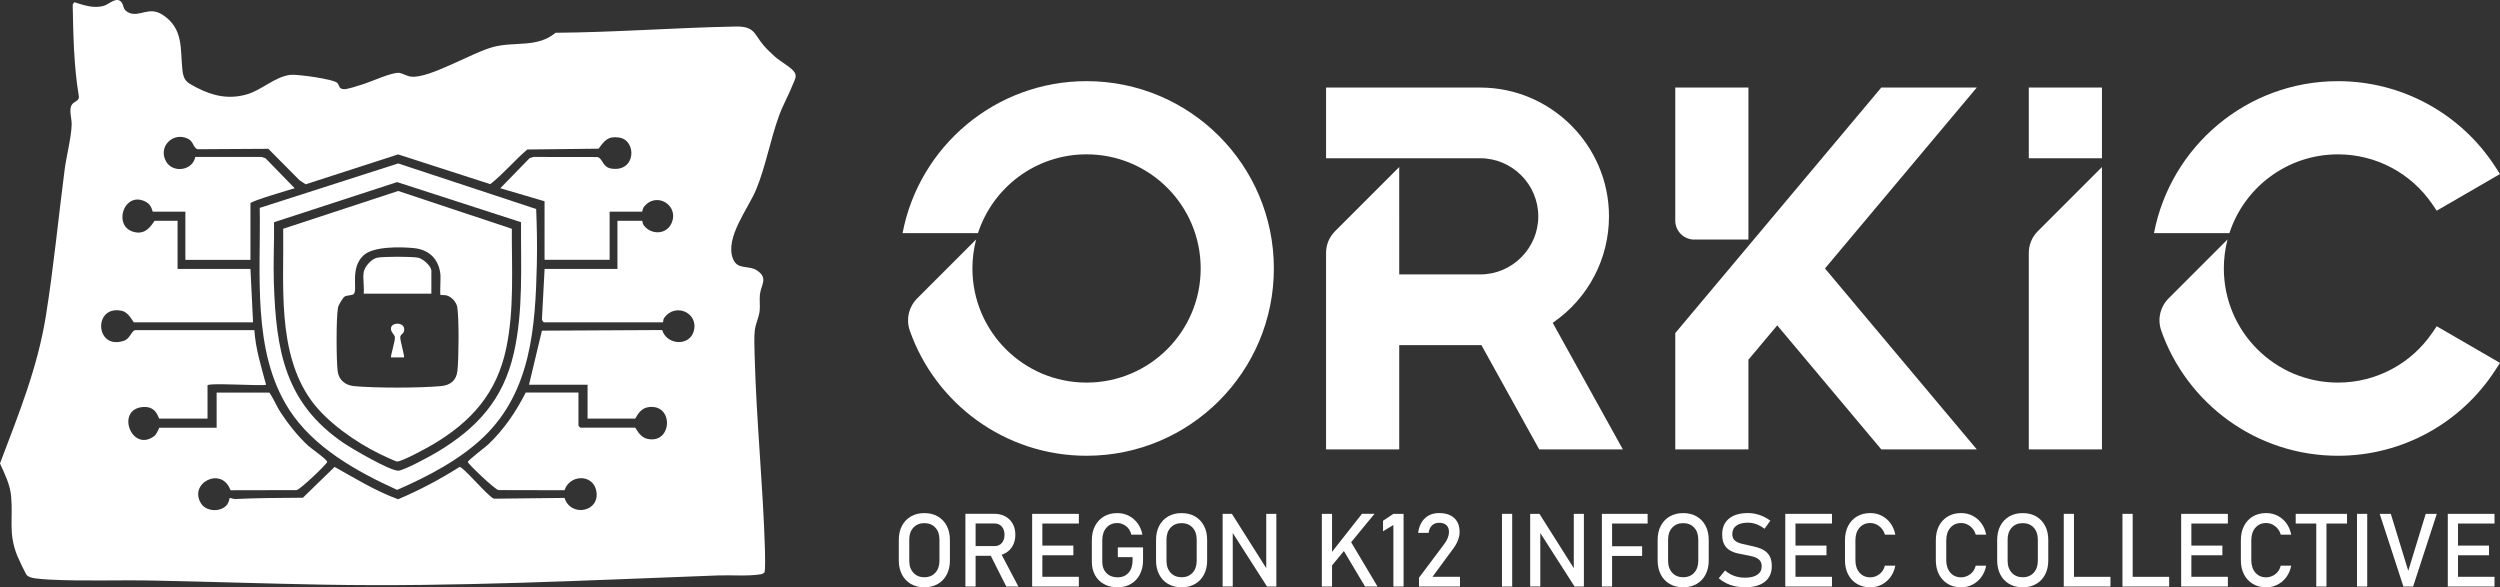 <?xml version="1.0" encoding="utf-8"?>
<!-- Generator: Adobe Illustrator 16.0.3, SVG Export Plug-In . SVG Version: 6.00 Build 0)  -->
<!DOCTYPE svg PUBLIC "-//W3C//DTD SVG 1.1//EN" "http://www.w3.org/Graphics/SVG/1.1/DTD/svg11.dtd">
<svg version="1.1" id="Layer_1" xmlns="http://www.w3.org/2000/svg" xmlns:xlink="http://www.w3.org/1999/xlink" x="0px" y="0px"
	 width="239.809px" height="56.335px" viewBox="0 0 239.809 56.335" enable-background="new 0 0 239.809 56.335"
	 xml:space="preserve">
<rect x="0" y="0" width="239.809" height="56.335" fill="#333333" stroke="none"/>
<g>
	<path fill="#FFFFFF" d="M93.635,22.967c-0.232,0.889-0.357,1.822-0.357,2.785c0,6.048,4.9,10.948,10.948,10.948
		s10.948-4.9,10.948-10.948s-4.9-10.948-10.948-10.948c-4.865,0-8.987,3.169-10.414,7.557h-7.234
		c1.585-8.302,8.884-14.577,17.648-14.577c9.923,0,17.967,8.044,17.967,17.967s-8.044,17.967-17.967,17.967
		c-7.846,0-14.518-5.029-16.967-12.04c-0.361-1.104-0.087-2.25,0.739-3.076L93.635,22.967z"/>
	<path fill="#FFFFFF" d="M134.218,26.086v0.238h7.768c3.064,0,5.572-2.507,5.572-5.572s-2.508-5.573-5.572-5.573h-14.785V8.399
		h14.786c6.795,0,12.353,5.558,12.353,12.354c0,4.055-1.981,7.839-5.31,10.15l-0.09,0.063l6.729,12.14h-8.023l-5.543-9.999h-7.885
		v9.999h-7.018V24.296c0-0.828,0.293-1.542,0.875-2.129l6.143-6.143V26.086z"/>
	<path fill="#FFFFFF" d="M180.459,8.399h9.16l-14.561,17.353l14.562,17.353h-9.161l-9.98-11.894l-2.763,3.292v8.602h-7.018V31.949
		l7.018-8.363L180.459,8.399z M167.716,8.399h-7.018v12.764c0,1.001,0.816,1.817,1.816,1.817h5.201V8.399z"/>
	<path fill="#FFFFFF" d="M194.609,8.399h7.018v6.781h-7.018V8.399z M194.609,43.105V24.296c0-0.828,0.293-1.542,0.875-2.129
		l6.143-6.143v27.082H194.609z"/>
	<path fill="#FFFFFF" d="M224.267,7.785c6.11,0,11.772,3.087,15.092,8.214l0.45,0.695l-6.07,3.515l-0.412-0.605
		c-2.045-3.007-5.422-4.798-9.06-4.798c-4.865,0-8.987,3.169-10.414,7.557h-7.234C208.205,14.06,215.502,7.785,224.267,7.785z
		 M213.675,22.967c-0.232,0.889-0.356,1.822-0.356,2.785c0,6.048,4.899,10.948,10.948,10.948c3.638,0,7.015-1.792,9.06-4.799
		l0.412-0.605l6.07,3.515l-0.45,0.694c-3.319,5.127-8.981,8.214-15.092,8.214c-7.846,0-14.518-5.029-16.967-12.04
		c-0.361-1.104-0.088-2.25,0.738-3.076L213.675,22.967z"/>
</g>
<g>
	<path fill="#FFFFFF" d="M40.14,24.726c-0.547-0.131-3.48-0.132-4.008,0.005c-0.522,0.136-1.158,0.853-1.245,1.377
		c-0.1,0.603,0.073,1.427,0,2.06h6.492v-2.185C41.379,25.525,40.588,24.833,40.14,24.726z"/>
	<path fill="#FFFFFF" d="M38.198,18.318l-11.033,3.625c0.084,5.37-0.619,11.849,2.677,16.45c1.492,2.082,4.286,4.035,6.583,5.151
		c0.257,0.125,1.503,0.716,1.655,0.726c0.455,0.028,2.917-1.323,3.461-1.646c3.694-2.197,6.116-4.916,7.017-9.212
		c0.781-3.724,0.523-7.676,0.539-11.465L38.198,18.318z M43.876,35.595c-0.103,0.896-0.678,1.358-1.556,1.44
		c-2.023,0.189-6.358,0.197-8.375,0.001c-0.817-0.079-1.454-0.584-1.557-1.439c-0.128-1.062-0.149-5.098,0.032-6.09
		c0.044-0.242,0.455-0.931,0.632-1.053c0.218-0.151,0.777-0.097,0.906-0.28c0.348-0.495-0.398-2.478,0.927-3.692
		c0.945-0.866,3.551-0.808,4.807-0.684c1.491,0.148,2.412,1.069,2.559,2.56c0.032,0.326-0.069,1.867,0.001,1.933
		c0.023,0.022,0.437-0.009,0.629,0.057c0.465,0.16,0.909,0.637,0.986,1.137C44.04,30.608,44.01,34.423,43.876,35.595z"/>
	<path fill="#FFFFFF" d="M38.736,31.825c0.298-0.938-1.172-0.987-1.233-0.347c-0.037,0.391,0.353,0.592,0.378,0.876
		c0.031,0.34-0.446,1.866-0.372,1.93h1.248c0.075-0.064-0.383-1.644-0.364-1.945C38.409,32.088,38.675,32.017,38.736,31.825z"/>
	<path fill="#FFFFFF" d="M76.128,6.819c-0.366-0.428-1.294-0.942-1.775-1.368c-0.336-0.297-0.849-0.79-1.13-1.128
		c-0.909-1.089-0.837-1.81-2.653-1.777C64.818,2.65,59.061,3.101,53.288,3.144c-1.722,1.455-3.893,0.825-5.921,1.347
		c-2.081,0.536-6.153,3.045-7.92,2.863c-0.417-0.043-0.788-0.299-1.114-0.36c-0.653-0.122-2.808,0.884-3.64,1.127
		c-0.413,0.121-1.371,0.462-1.74,0.431c-0.481-0.042-0.379-0.364-0.592-0.594c-0.347-0.374-3.88-0.851-4.504-0.779
		c-1.456,0.168-2.744,1.445-4.133,1.859c-1.735,0.517-3.298,0.18-4.867-0.64c-0.879-0.46-1.246-0.612-1.361-1.684
		c-0.218-2.023,0.132-3.956-1.885-5.286c-1.325-0.874-2.191,0.242-3.235-0.204c-0.63-0.269-0.48-0.714-0.714-1.004
		c-0.475-0.588-1.177,0.165-1.644,0.317c-0.988,0.322-1.95-0.037-2.9-0.326L6.973,0.44C7.032,3.406,7.079,6.355,7.57,9.283
		c0.011,0.399-0.45,0.456-0.653,0.728c-0.35,0.471-0.026,1.352-0.041,1.918c-0.034,1.259-0.504,3.022-0.675,4.34
		c-0.605,4.666-1.054,9.372-1.798,14.016C3.598,35.305,1.781,39.735,0,44.453c0.458,1.024,0.961,2.001,1.067,3.148
		c0.199,2.175-0.286,3.51,0.584,5.702c0.11,0.276,0.815,1.785,0.948,1.901c0.17,0.149,0.495,0.233,0.716,0.266
		c0.398,0.059,1.031,0.107,1.444,0.128c3.221,0.164,6.594,0.026,9.831,0.09c5.49,0.109,11.009,0.298,16.499,0.396
		c12.607,0.226,25.232-0.422,37.811-0.887c1.277-0.047,2.771,0.09,4.025-0.101c0.125-0.019,0.337-0.081,0.4-0.188
		c0.102-0.171,0.063-1.775,0.052-2.117c-0.183-6.246-0.833-12.501-0.991-18.752c-0.018-0.706-0.061-1.671,0.015-2.352
		c0.068-0.609,0.403-1.259,0.469-1.889c0.053-0.509-0.036-1.046,0.023-1.549c0.109-0.934,0.816-1.58-0.272-2.302
		c-0.824-0.547-1.878-0.018-2.313-1.125c-0.795-2.021,1.481-4.83,2.229-6.653c0.927-2.26,1.364-4.822,2.21-7.122
		c0.37-1.004,0.91-1.937,1.296-2.928C76.229,7.64,76.522,7.28,76.128,6.819z M66.539,31.794c-0.44,1.458-2.59,1.298-3.021-0.136
		l-11.535,0.06l-1.239,5.188l5.617,0v3.246h4.556c0.094,0,0.359-0.962,1.281-1.096c2.478-0.36,2.302,3.582-0.103,3.04
		c-0.775-0.174-1.096-1.07-1.178-1.07h-5.243c-0.013,0-0.187-0.174-0.187-0.188v-3.183H50.43c-0.948,1.865-2.092,3.553-3.617,4.997
		c-0.259,0.245-1.969,1.522-1.934,1.673c0.046,0.203,2.592,2.631,2.937,2.686l6.339,0.013c0.472-1.495,2.66-1.578,3.025-0.015
		c0.487,2.088-2.428,2.661-3.026,0.753l-6.788,0.075c-0.6-0.262-2.947-3.081-3.28-3.048c-1.881,1.188-3.845,2.235-5.898,3.102
		c-2.152-0.792-4.104-1.989-6.092-3.105l-3.038,2.956c-2.171,0.02-4.339,0.02-6.497,0.125c-0.157,0.007-0.497-0.127-0.528-0.099
		c-0.023,0.021-0.068,0.381-0.218,0.596c-0.549,0.784-2.003,0.745-2.515-0.05c-1.264-1.966,1.971-3.638,2.813-1.289l6.339-0.013
		c0.355-0.056,2.896-2.495,2.932-2.693c0.04-0.218-1.521-1.289-1.804-1.547c-0.969-0.884-1.937-2.101-2.658-3.204
		c-0.402-0.615-0.663-1.31-1.085-1.911h-5.056v3.371h-5.493c-0.048,0-0.198,0.583-0.502,0.809c-2.172,1.615-3.75-2.623-1.04-2.797
		c1.308-0.084,1.439,1.114,1.542,1.114h4.619v-3.183c0-0.281,5.163,0.076,5.617-0.063c-0.461-1.724-1.009-3.443-1.123-5.243
		l-11.424,0c-0.383,0.073-0.481,0.82-1.096,1.025c-2.785,0.93-2.956-3.499-0.178-2.871c0.667,0.151,1.068,1.097,1.149,1.097h11.423
		l-0.25-5.118h-6.991v-4.619h-2.185c-0.109,0-0.595,1.259-1.736,1.121c-2.446-0.297-1.287-4.145,0.915-2.921
		c0.558,0.31,0.576,0.926,0.634,0.926h3.121v4.619h6.242v-5.43c0.069-0.214,3.711-1.279,4.245-1.437l-2.802-2.877l-0.375-0.125
		l-6.359-0.001c-0.246,1.324-2.162,1.583-2.806,0.429c-0.802-1.438,0.704-2.899,2.151-2.152c0.472,0.243,0.491,0.908,0.89,0.983
		l6.772-0.04l3.003,3.027l0.58,0.377l8.871-2.867l8.836,2.854c1.276-1.009,2.327-2.278,3.548-3.325l6.846-0.078
		c0.569-0.784,0.895-1.233,1.982-1.064c1.676,0.259,1.626,3.309-0.733,2.979c-0.926-0.129-0.829-1.004-1.384-1.113l-6.121-0.009
		l-0.375,0.125l-2.802,2.876l4.245,1.25v5.618h6.242v-4.619h3.121c0.022,0,0.04-0.28,0.14-0.417
		c1.168-1.588,3.466-0.212,2.669,1.541c-0.497,1.094-1.97,1.122-2.669,0.167c-0.101-0.137-0.118-0.417-0.14-0.417h-2.372v4.619
		H52.24l-0.254,4.808c-0.014,0.104,0.129,0.311,0.191,0.311H63.6c0.023,0-0.01-0.259,0.119-0.438
		C64.8,28.986,67.07,30.034,66.539,31.794z"/>
	<path fill="#FFFFFF" d="M38.192,15.678l-13.278,4.263c0.121,6.328-0.771,13.753,2.807,19.327c2.348,3.658,6.506,5.966,10.371,7.723
		c2.912-1.263,6.07-2.91,8.362-5.135c4.511-4.377,4.9-10.544,5.042-16.492c0.042-1.766,0.006-3.551-0.063-5.315L38.192,15.678z
		 M49.284,33.887c-1.02,4.459-3.529,7.192-7.367,9.486c-0.606,0.363-3.179,1.771-3.719,1.777c-0.806,0.009-4.392-2.085-5.224-2.648
		c-5.668-3.839-6.491-8.911-6.706-15.39c-0.064-1.926,0.045-3.87,0.02-5.796l11.802-3.849l11.889,3.847
		C49.951,25.471,50.215,29.814,49.284,33.887z"/>
</g>
<g>
	<path fill="#FFFFFF" d="M88.667,56.335c-0.492,0-0.922-0.106-1.29-0.319c-0.367-0.212-0.653-0.512-0.855-0.899
		c-0.203-0.387-0.305-0.837-0.305-1.352v-1.976c0-0.518,0.102-0.97,0.305-1.355c0.202-0.385,0.488-0.684,0.855-0.897
		c0.368-0.212,0.798-0.319,1.29-0.319s0.923,0.106,1.29,0.319c0.368,0.213,0.653,0.512,0.856,0.897s0.305,0.837,0.305,1.355v1.976
		c0,0.515-0.102,0.965-0.305,1.352c-0.203,0.387-0.488,0.687-0.856,0.899C89.589,56.229,89.159,56.335,88.667,56.335z
		 M88.667,55.371c0.438,0,0.789-0.144,1.053-0.432s0.396-0.668,0.396-1.142v-2.043c0-0.477-0.132-0.858-0.396-1.144
		s-0.614-0.429-1.053-0.429c-0.435,0-0.785,0.143-1.05,0.429c-0.266,0.286-0.398,0.667-0.398,1.144v2.043
		c0,0.474,0.133,0.854,0.398,1.142C87.881,55.227,88.232,55.371,88.667,55.371z"/>
	<path fill="#FFFFFF" d="M92.604,56.263v-6.979h0.979v6.979H92.604z M93.031,53.313v-0.93h2.379c0.284,0,0.514-0.099,0.686-0.297
		c0.173-0.198,0.26-0.46,0.26-0.787s-0.087-0.588-0.26-0.787c-0.172-0.198-0.401-0.297-0.686-0.297h-2.379v-0.931h2.341
		c0.406,0,0.761,0.084,1.064,0.252s0.54,0.402,0.707,0.703c0.168,0.301,0.252,0.654,0.252,1.06c0,0.403-0.085,0.755-0.254,1.058
		c-0.17,0.302-0.405,0.537-0.707,0.705c-0.303,0.167-0.656,0.251-1.063,0.251H93.031z M96.527,56.263l-1.597-3.166l0.974-0.221
		l1.784,3.386H96.527z"/>
	<path fill="#FFFFFF" d="M99.007,56.263V49.29h0.979v6.974H99.007z M99.482,50.22V49.29h4.005v0.931H99.482z M99.482,53.266v-0.931
		h3.478v0.931H99.482z M99.482,56.263v-0.931h4.005v0.931H99.482z"/>
	<path fill="#FFFFFF" d="M107.227,52.508h2.418v1.218c0,0.524-0.102,0.982-0.305,1.374s-0.487,0.695-0.852,0.911
		s-0.793,0.324-1.285,0.324c-0.496,0-0.929-0.101-1.3-0.304s-0.659-0.489-0.863-0.859c-0.205-0.369-0.307-0.8-0.307-1.292v-2.057
		c0-0.524,0.102-0.982,0.305-1.372c0.202-0.39,0.486-0.693,0.851-0.909c0.365-0.216,0.793-0.324,1.285-0.324
		c0.406,0,0.776,0.086,1.11,0.259c0.334,0.173,0.615,0.414,0.842,0.725c0.228,0.31,0.381,0.673,0.461,1.088h-1.061
		c-0.089-0.361-0.264-0.638-0.522-0.83s-0.535-0.288-0.83-0.288c-0.435,0-0.783,0.151-1.045,0.453
		c-0.263,0.302-0.394,0.701-0.394,1.197v2.057c0,0.454,0.135,0.818,0.403,1.091s0.623,0.41,1.064,0.41
		c0.435,0,0.783-0.144,1.046-0.432c0.262-0.288,0.393-0.689,0.393-1.204v-0.302h-1.415V52.508z"/>
	<path fill="#FFFFFF" d="M113.342,56.335c-0.492,0-0.922-0.106-1.29-0.319c-0.367-0.212-0.653-0.512-0.855-0.899
		c-0.203-0.387-0.305-0.837-0.305-1.352v-1.976c0-0.518,0.102-0.97,0.305-1.355c0.202-0.385,0.488-0.684,0.855-0.897
		c0.368-0.212,0.798-0.319,1.29-0.319s0.923,0.106,1.29,0.319c0.368,0.213,0.653,0.512,0.856,0.897s0.305,0.837,0.305,1.355v1.976
		c0,0.515-0.102,0.965-0.305,1.352c-0.203,0.387-0.488,0.687-0.856,0.899C114.265,56.229,113.834,56.335,113.342,56.335z
		 M113.342,55.371c0.438,0,0.789-0.144,1.053-0.432s0.396-0.668,0.396-1.142v-2.043c0-0.477-0.132-0.858-0.396-1.144
		s-0.614-0.429-1.053-0.429c-0.435,0-0.785,0.143-1.05,0.429c-0.266,0.286-0.398,0.667-0.398,1.144v2.043
		c0,0.474,0.133,0.854,0.398,1.142C112.557,55.227,112.908,55.371,113.342,55.371z"/>
	<path fill="#FFFFFF" d="M117.28,56.258V49.29h0.888l3.409,5.391l-0.114,0.125V49.29h0.969v6.969h-0.897l-3.4-5.309l0.115-0.125
		v5.434H117.28z"/>
	<path fill="#FFFFFF" d="M126.795,56.263V49.29h0.979v6.974H126.795z M127.418,54.671l0.145-1.468l3.079-3.914h1.203L127.418,54.671
		z M130.939,56.263l-2.216-3.722l0.772-0.715l2.643,4.437H130.939z"/>
	<path fill="#FFFFFF" d="M134.636,49.29v6.974h-0.978v-5.909l-0.993,0.609v-1.012l0.993-0.662H134.636z"/>
	<path fill="#FFFFFF" d="M136.115,56.263v-0.849l2.432-3.242c0.141-0.186,0.25-0.377,0.328-0.576s0.117-0.385,0.117-0.561v-0.01
		c0-0.278-0.081-0.494-0.244-0.647s-0.396-0.23-0.695-0.23c-0.281,0-0.511,0.083-0.688,0.251s-0.285,0.405-0.324,0.712v0.005h-1.012
		v-0.005c0.087-0.601,0.306-1.067,0.657-1.398c0.352-0.331,0.804-0.497,1.357-0.497c0.627,0,1.111,0.158,1.453,0.475
		c0.342,0.317,0.514,0.765,0.514,1.343v0.004c0,0.247-0.052,0.504-0.154,0.775c-0.102,0.27-0.244,0.528-0.427,0.774l-2.019,2.743
		h2.638v0.931H136.115z"/>
	<path fill="#FFFFFF" d="M145.054,49.29v6.974h-0.979V49.29H145.054z"/>
	<path fill="#FFFFFF" d="M146.781,56.258V49.29h0.888l3.409,5.391l-0.114,0.125V49.29h0.969v6.969h-0.897l-3.4-5.309l0.115-0.125
		v5.434H146.781z"/>
	<path fill="#FFFFFF" d="M153.658,56.263V49.29h0.979v6.974H153.658z M154.137,50.22V49.29h3.909v0.931H154.137z M154.137,53.328
		v-0.931h3.382v0.931H154.137z"/>
	<path fill="#FFFFFF" d="M161.457,56.335c-0.492,0-0.922-0.106-1.29-0.319c-0.367-0.212-0.653-0.512-0.855-0.899
		c-0.203-0.387-0.305-0.837-0.305-1.352v-1.976c0-0.518,0.102-0.97,0.305-1.355c0.202-0.385,0.488-0.684,0.855-0.897
		c0.368-0.212,0.798-0.319,1.29-0.319s0.923,0.106,1.29,0.319c0.368,0.213,0.653,0.512,0.856,0.897s0.305,0.837,0.305,1.355v1.976
		c0,0.515-0.102,0.965-0.305,1.352c-0.203,0.387-0.488,0.687-0.856,0.899C162.379,56.229,161.949,56.335,161.457,56.335z
		 M161.457,55.371c0.438,0,0.789-0.144,1.053-0.432s0.396-0.668,0.396-1.142v-2.043c0-0.477-0.132-0.858-0.396-1.144
		s-0.614-0.429-1.053-0.429c-0.435,0-0.785,0.143-1.05,0.429c-0.266,0.286-0.398,0.667-0.398,1.144v2.043
		c0,0.474,0.133,0.854,0.398,1.142C160.671,55.227,161.022,55.371,161.457,55.371z"/>
	<path fill="#FFFFFF" d="M167.394,56.335c-0.339,0-0.657-0.032-0.957-0.096c-0.299-0.064-0.578-0.16-0.839-0.288
		s-0.505-0.288-0.731-0.48l0.609-0.748c0.265,0.23,0.558,0.403,0.877,0.518c0.32,0.115,0.667,0.172,1.041,0.172
		c0.505,0,0.897-0.094,1.175-0.283c0.278-0.188,0.418-0.453,0.418-0.792v-0.005c0-0.265-0.07-0.468-0.211-0.609
		s-0.326-0.245-0.555-0.314s-0.479-0.125-0.75-0.17c-0.263-0.045-0.527-0.098-0.794-0.158c-0.267-0.061-0.513-0.156-0.736-0.286
		c-0.224-0.129-0.403-0.315-0.539-0.559c-0.137-0.243-0.204-0.567-0.204-0.974v-0.005c0-0.649,0.216-1.152,0.647-1.508
		s1.041-0.535,1.827-0.535c0.374,0,0.74,0.06,1.099,0.18c0.357,0.12,0.706,0.303,1.045,0.549l-0.556,0.777
		c-0.266-0.198-0.53-0.345-0.794-0.441c-0.264-0.096-0.528-0.144-0.794-0.144c-0.477,0-0.847,0.095-1.11,0.285
		c-0.264,0.19-0.396,0.46-0.396,0.808v0.005c0,0.262,0.077,0.462,0.23,0.6s0.354,0.239,0.602,0.305s0.514,0.127,0.799,0.185
		c0.256,0.051,0.512,0.113,0.768,0.185c0.255,0.072,0.488,0.176,0.697,0.312c0.21,0.136,0.377,0.322,0.504,0.559
		c0.126,0.236,0.189,0.545,0.189,0.925v0.01c0,0.643-0.224,1.14-0.672,1.492C168.836,56.159,168.207,56.335,167.394,56.335z"/>
	<path fill="#FFFFFF" d="M171.25,56.263V49.29h0.979v6.974H171.25z M171.725,50.22V49.29h4.005v0.931H171.725z M171.725,53.266
		v-0.931h3.478v0.931H171.725z M171.725,56.263v-0.931h4.005v0.931H171.725z"/>
	<path fill="#FFFFFF" d="M179.404,56.335c-0.486,0-0.911-0.108-1.276-0.324c-0.364-0.216-0.647-0.519-0.849-0.909
		s-0.302-0.846-0.302-1.367v-1.914c0-0.524,0.101-0.982,0.302-1.372s0.484-0.693,0.849-0.909c0.365-0.216,0.79-0.324,1.276-0.324
		c0.402,0,0.771,0.086,1.105,0.259c0.334,0.173,0.613,0.414,0.839,0.725c0.226,0.31,0.378,0.673,0.458,1.088h-1.002
		c-0.061-0.224-0.162-0.419-0.305-0.587s-0.31-0.298-0.501-0.391c-0.192-0.092-0.391-0.139-0.595-0.139
		c-0.429,0-0.773,0.151-1.034,0.453s-0.391,0.701-0.391,1.197v1.914c0,0.496,0.13,0.894,0.391,1.194
		c0.261,0.301,0.605,0.451,1.034,0.451c0.304,0,0.59-0.096,0.858-0.288s0.449-0.468,0.542-0.83h1.002
		c-0.08,0.416-0.233,0.779-0.46,1.089c-0.228,0.31-0.507,0.551-0.84,0.724C180.174,56.249,179.806,56.335,179.404,56.335z"/>
	<path fill="#FFFFFF" d="M188.119,56.335c-0.486,0-0.911-0.108-1.276-0.324c-0.364-0.216-0.647-0.519-0.849-0.909
		s-0.302-0.846-0.302-1.367v-1.914c0-0.524,0.101-0.982,0.302-1.372s0.484-0.693,0.849-0.909c0.365-0.216,0.79-0.324,1.276-0.324
		c0.402,0,0.771,0.086,1.105,0.259c0.334,0.173,0.613,0.414,0.839,0.725c0.226,0.31,0.378,0.673,0.458,1.088h-1.002
		c-0.061-0.224-0.162-0.419-0.305-0.587s-0.31-0.298-0.501-0.391c-0.192-0.092-0.391-0.139-0.595-0.139
		c-0.429,0-0.773,0.151-1.034,0.453s-0.391,0.701-0.391,1.197v1.914c0,0.496,0.13,0.894,0.391,1.194
		c0.261,0.301,0.605,0.451,1.034,0.451c0.304,0,0.59-0.096,0.858-0.288s0.449-0.468,0.542-0.83h1.002
		c-0.08,0.416-0.233,0.779-0.46,1.089c-0.228,0.31-0.507,0.551-0.84,0.724C188.889,56.249,188.521,56.335,188.119,56.335z"/>
	<path fill="#FFFFFF" d="M194.027,56.335c-0.492,0-0.922-0.106-1.29-0.319c-0.367-0.212-0.653-0.512-0.855-0.899
		c-0.203-0.387-0.305-0.837-0.305-1.352v-1.976c0-0.518,0.102-0.97,0.305-1.355c0.202-0.385,0.488-0.684,0.855-0.897
		c0.368-0.212,0.798-0.319,1.29-0.319s0.923,0.106,1.29,0.319c0.368,0.213,0.653,0.512,0.856,0.897s0.305,0.837,0.305,1.355v1.976
		c0,0.515-0.102,0.965-0.305,1.352c-0.203,0.387-0.488,0.687-0.856,0.899C194.95,56.229,194.519,56.335,194.027,56.335z
		 M194.027,55.371c0.438,0,0.789-0.144,1.053-0.432s0.396-0.668,0.396-1.142v-2.043c0-0.477-0.132-0.858-0.396-1.144
		s-0.614-0.429-1.053-0.429c-0.435,0-0.785,0.143-1.05,0.429c-0.266,0.286-0.398,0.667-0.398,1.144v2.043
		c0,0.474,0.133,0.854,0.398,1.142C193.242,55.227,193.592,55.371,194.027,55.371z"/>
	<path fill="#FFFFFF" d="M197.964,56.263V49.29h0.979v6.974H197.964z M198.454,56.263v-0.931h3.99v0.931H198.454z"/>
	<path fill="#FFFFFF" d="M203.595,56.263V49.29h0.979v6.974H203.595z M204.084,56.263v-0.931h3.99v0.931H204.084z"/>
	<path fill="#FFFFFF" d="M209.225,56.263V49.29h0.979v6.974H209.225z M209.7,50.22V49.29h4.005v0.931H209.7z M209.7,53.266v-0.931
		h3.478v0.931H209.7z M209.7,56.263v-0.931h4.005v0.931H209.7z"/>
	<path fill="#FFFFFF" d="M217.379,56.335c-0.486,0-0.911-0.108-1.276-0.324c-0.364-0.216-0.647-0.519-0.849-0.909
		s-0.302-0.846-0.302-1.367v-1.914c0-0.524,0.101-0.982,0.302-1.372s0.484-0.693,0.849-0.909c0.365-0.216,0.79-0.324,1.276-0.324
		c0.402,0,0.771,0.086,1.105,0.259c0.334,0.173,0.613,0.414,0.839,0.725c0.226,0.31,0.378,0.673,0.458,1.088h-1.002
		c-0.061-0.224-0.162-0.419-0.305-0.587s-0.31-0.298-0.501-0.391c-0.192-0.092-0.391-0.139-0.595-0.139
		c-0.429,0-0.773,0.151-1.034,0.453s-0.391,0.701-0.391,1.197v1.914c0,0.496,0.13,0.894,0.391,1.194
		c0.261,0.301,0.605,0.451,1.034,0.451c0.304,0,0.59-0.096,0.858-0.288s0.449-0.468,0.542-0.83h1.002
		c-0.08,0.416-0.233,0.779-0.46,1.089c-0.228,0.31-0.507,0.551-0.84,0.724C218.15,56.249,217.782,56.335,217.379,56.335z"/>
	<path fill="#FFFFFF" d="M220.213,50.22V49.29h4.921v0.931H220.213z M222.184,56.263V49.86h0.979v6.403H222.184z"/>
	<path fill="#FFFFFF" d="M227.072,49.29v6.974h-0.979V49.29H227.072z"/>
	<path fill="#FFFFFF" d="M230.543,56.263l-2.273-6.974h1.065l1.674,5.468l1.674-5.468h1.064l-2.273,6.974H230.543z"/>
	<path fill="#FFFFFF" d="M234.802,56.263V49.29h0.979v6.974H234.802z M235.277,50.22V49.29h4.005v0.931H235.277z M235.277,53.266
		v-0.931h3.478v0.931H235.277z M235.277,56.263v-0.931h4.005v0.931H235.277z"/>
</g>
</svg>
